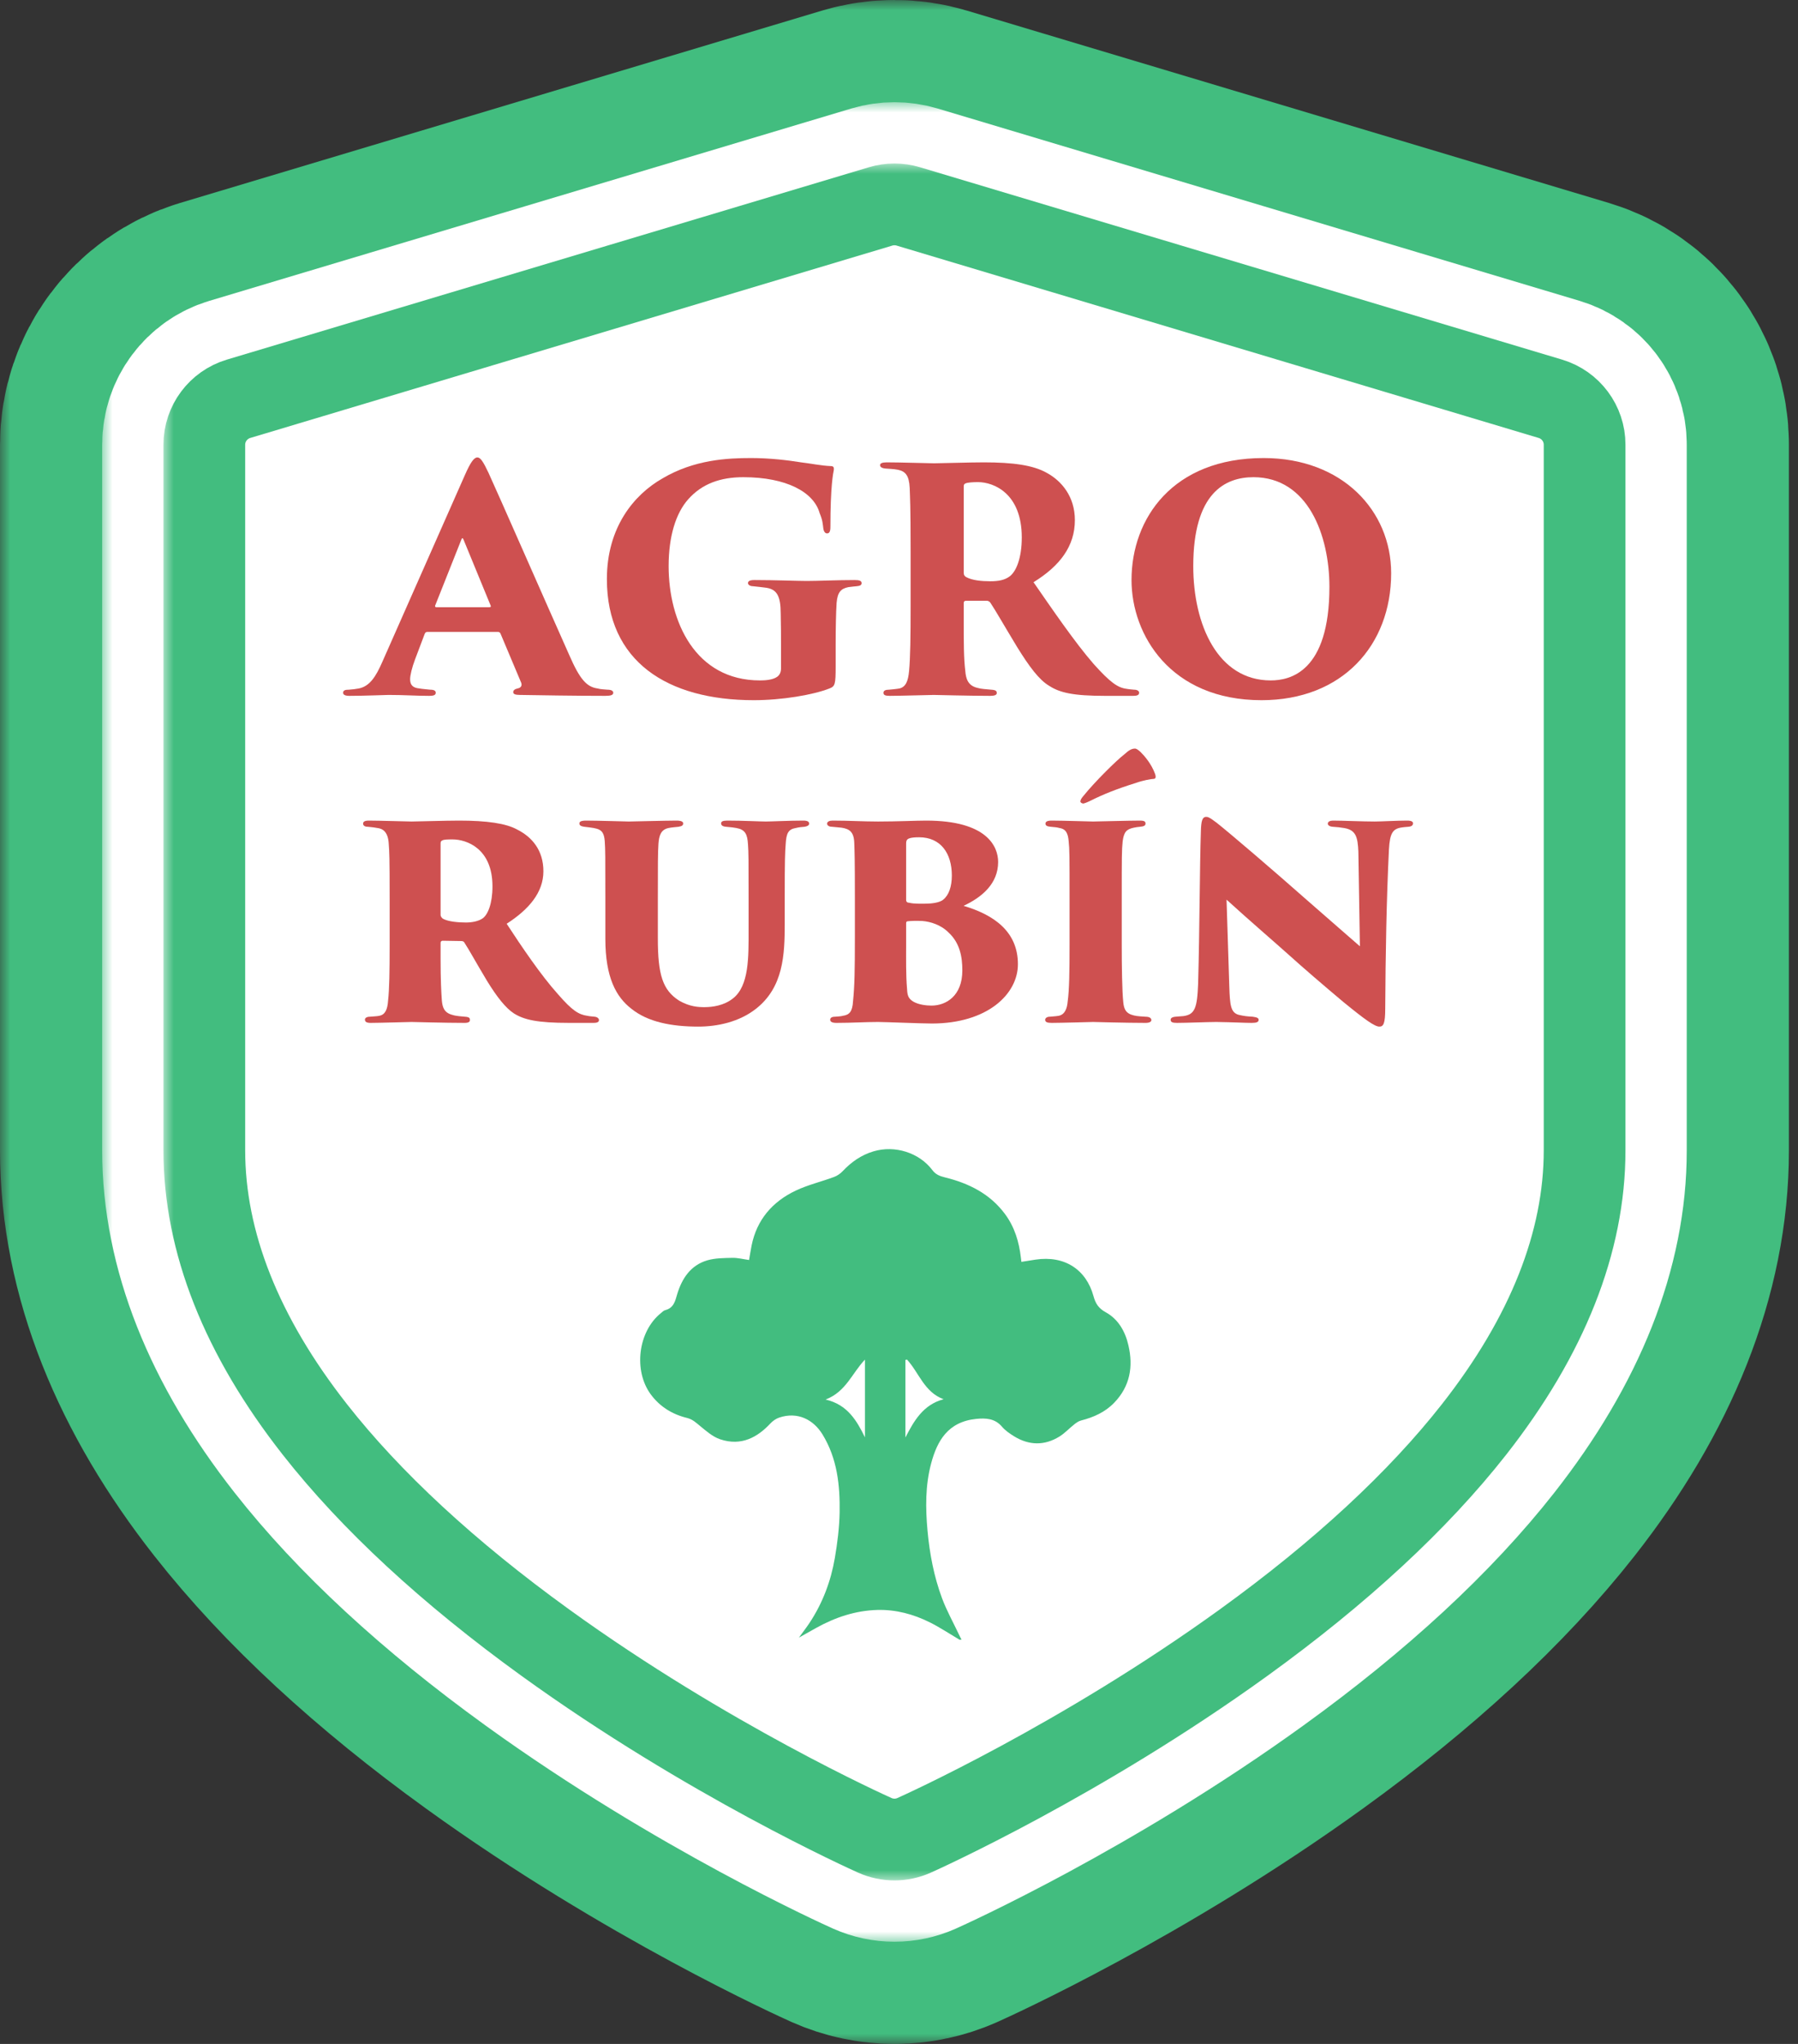 <svg width="88" height="100" viewBox="0 0 88 100" fill="none" xmlns="http://www.w3.org/2000/svg">
<rect x="0" y="0" width="88" height="100" fill="#333333" stroke="none"/>
<mask id="path-1-outside-1" maskUnits="userSpaceOnUse" x="0" y="0" width="88" height="100" fill="black">
<rect fill="white" width="88" height="100"/>
<path d="M75.884 19.512L44.452 10.098C44.013 9.967 43.543 9.967 43.103 10.098L11.673 19.512C10.681 19.811 10 20.723 10 21.758V56.277C10 60.766 11.82 65.362 15.41 69.936C18.152 73.43 21.946 76.938 26.686 80.364C34.649 86.119 42.49 89.648 42.818 89.795C43.124 89.931 43.451 90 43.778 90C44.105 90 44.432 89.931 44.737 89.795C45.067 89.648 52.907 86.117 60.869 80.364C65.61 76.939 69.402 73.43 72.145 69.936C75.735 65.361 77.556 60.766 77.556 56.277V21.758C77.556 20.723 76.876 19.811 75.884 19.512Z"/>
</mask>
<path d="M75.884 19.512L44.452 10.098C44.013 9.967 43.543 9.967 43.103 10.098L11.673 19.512C10.681 19.811 10 20.723 10 21.758V56.277C10 60.766 11.82 65.362 15.41 69.936C18.152 73.43 21.946 76.938 26.686 80.364C34.649 86.119 42.49 89.648 42.818 89.795C43.124 89.931 43.451 90 43.778 90C44.105 90 44.432 89.931 44.737 89.795C45.067 89.648 52.907 86.117 60.869 80.364C65.61 76.939 69.402 73.43 72.145 69.936C75.735 65.361 77.556 60.766 77.556 56.277V21.758C77.556 20.723 76.876 19.811 75.884 19.512Z" fill="white"/>
<path d="M75.884 19.512L44.452 10.098C44.013 9.967 43.543 9.967 43.103 10.098L11.673 19.512C10.681 19.811 10 20.723 10 21.758V56.277C10 60.766 11.82 65.362 15.41 69.936C18.152 73.43 21.946 76.938 26.686 80.364C34.649 86.119 42.49 89.648 42.818 89.795C43.124 89.931 43.451 90 43.778 90C44.105 90 44.432 89.931 44.737 89.795C45.067 89.648 52.907 86.117 60.869 80.364C65.61 76.939 69.402 73.43 72.145 69.936C75.735 65.361 77.556 60.766 77.556 56.277V21.758C77.556 20.723 76.876 19.811 75.884 19.512Z" stroke="#42BD7F" stroke-width="20" mask="url(#path-1-outside-1)"/>
<mask id="path-2-outside-2" maskUnits="userSpaceOnUse" x="5" y="5" width="78" height="90" fill="black">
<rect fill="white" x="5" y="5" width="78" height="90"/>
<path d="M75.884 19.512L44.452 10.098C44.013 9.967 43.543 9.967 43.103 10.098L11.673 19.512C10.681 19.811 10 20.723 10 21.758V56.277C10 60.766 11.82 65.362 15.41 69.936C18.152 73.43 21.946 76.938 26.686 80.364C34.649 86.119 42.49 89.648 42.818 89.795C43.124 89.931 43.451 90 43.778 90C44.105 90 44.432 89.931 44.737 89.795C45.067 89.648 52.907 86.117 60.869 80.364C65.61 76.939 69.402 73.43 72.145 69.936C75.735 65.361 77.556 60.766 77.556 56.277V21.758C77.556 20.723 76.876 19.811 75.884 19.512Z"/>
</mask>
<path d="M75.884 19.512L44.452 10.098C44.013 9.967 43.543 9.967 43.103 10.098L11.673 19.512C10.681 19.811 10 20.723 10 21.758V56.277C10 60.766 11.82 65.362 15.41 69.936C18.152 73.43 21.946 76.938 26.686 80.364C34.649 86.119 42.49 89.648 42.818 89.795C43.124 89.931 43.451 90 43.778 90C44.105 90 44.432 89.931 44.737 89.795C45.067 89.648 52.907 86.117 60.869 80.364C65.61 76.939 69.402 73.43 72.145 69.936C75.735 65.361 77.556 60.766 77.556 56.277V21.758C77.556 20.723 76.876 19.811 75.884 19.512Z" fill="white"/>
<path d="M75.884 19.512L44.452 10.098C44.013 9.967 43.543 9.967 43.103 10.098L11.673 19.512C10.681 19.811 10 20.723 10 21.758V56.277C10 60.766 11.82 65.362 15.41 69.936C18.152 73.43 21.946 76.938 26.686 80.364C34.649 86.119 42.49 89.648 42.818 89.795C43.124 89.931 43.451 90 43.778 90C44.105 90 44.432 89.931 44.737 89.795C45.067 89.648 52.907 86.117 60.869 80.364C65.61 76.939 69.402 73.43 72.145 69.936C75.735 65.361 77.556 60.766 77.556 56.277V21.758C77.556 20.723 76.876 19.811 75.884 19.512Z" stroke="white" stroke-width="10" mask="url(#path-2-outside-2)"/>
<mask id="path-3-outside-3" maskUnits="userSpaceOnUse" x="8" y="8" width="72" height="84" fill="black">
<rect fill="white" x="8" y="8" width="72" height="84"/>
<path d="M75.884 19.512L44.452 10.098C44.013 9.967 43.543 9.967 43.103 10.098L11.673 19.512C10.681 19.811 10 20.723 10 21.758V56.277C10 60.766 11.82 65.362 15.41 69.936C18.152 73.43 21.946 76.938 26.686 80.364C34.649 86.119 42.49 89.648 42.818 89.795C43.124 89.931 43.451 90 43.778 90C44.105 90 44.432 89.931 44.737 89.795C45.067 89.648 52.907 86.117 60.869 80.364C65.61 76.939 69.402 73.43 72.145 69.936C75.735 65.361 77.556 60.766 77.556 56.277V21.758C77.556 20.723 76.876 19.811 75.884 19.512Z"/>
</mask>
<path d="M75.884 19.512L44.452 10.098C44.013 9.967 43.543 9.967 43.103 10.098L11.673 19.512C10.681 19.811 10 20.723 10 21.758V56.277C10 60.766 11.82 65.362 15.41 69.936C18.152 73.43 21.946 76.938 26.686 80.364C34.649 86.119 42.49 89.648 42.818 89.795C43.124 89.931 43.451 90 43.778 90C44.105 90 44.432 89.931 44.737 89.795C45.067 89.648 52.907 86.117 60.869 80.364C65.61 76.939 69.402 73.43 72.145 69.936C75.735 65.361 77.556 60.766 77.556 56.277V21.758C77.556 20.723 76.876 19.811 75.884 19.512Z" fill="white"/>
<path d="M75.884 19.512L44.452 10.098C44.013 9.967 43.543 9.967 43.103 10.098L11.673 19.512C10.681 19.811 10 20.723 10 21.758V56.277C10 60.766 11.82 65.362 15.41 69.936C18.152 73.43 21.946 76.938 26.686 80.364C34.649 86.119 42.49 89.648 42.818 89.795C43.124 89.931 43.451 90 43.778 90C44.105 90 44.432 89.931 44.737 89.795C45.067 89.648 52.907 86.117 60.869 80.364C65.61 76.939 69.402 73.43 72.145 69.936C75.735 65.361 77.556 60.766 77.556 56.277V21.758C77.556 20.723 76.876 19.811 75.884 19.512Z" stroke="#42BD7F" stroke-width="4" mask="url(#path-3-outside-3)"/>
<path d="M46.958 80.222C46.477 79.937 46.011 79.626 45.511 79.375C44.707 78.975 43.849 78.743 42.941 78.767C41.872 78.797 40.886 79.126 39.958 79.64C39.693 79.788 39.428 79.937 39.101 80.121C39.304 79.84 39.477 79.62 39.629 79.388C40.267 78.421 40.666 77.354 40.86 76.224C40.985 75.49 41.08 74.744 41.094 74C41.116 72.672 40.979 71.361 40.257 70.181C39.809 69.449 39.033 69.056 38.14 69.355C37.976 69.409 37.815 69.523 37.697 69.652C37.098 70.291 36.3 70.777 35.237 70.414C34.886 70.295 34.576 70.022 34.281 69.781C34.078 69.615 33.904 69.442 33.629 69.374C32.907 69.198 32.304 68.829 31.856 68.228C30.996 67.07 31.223 65.149 32.343 64.248C32.412 64.194 32.478 64.118 32.557 64.1C32.977 63.991 33.044 63.66 33.147 63.309C33.378 62.55 33.801 61.903 34.615 61.663C35.002 61.55 35.428 61.55 35.839 61.541C36.106 61.534 36.375 61.606 36.662 61.646C36.702 61.418 36.737 61.178 36.785 60.942C37.037 59.682 37.799 58.795 38.943 58.252C39.539 57.969 40.196 57.816 40.819 57.584C40.974 57.528 41.126 57.423 41.241 57.302C41.663 56.854 42.151 56.509 42.749 56.331C43.791 56.02 44.986 56.388 45.634 57.249C45.798 57.467 45.998 57.542 46.245 57.603C47.418 57.891 48.453 58.406 49.188 59.397C49.66 60.033 49.875 60.758 49.965 61.528C49.974 61.596 49.981 61.663 49.99 61.737C50.23 61.7 50.456 61.663 50.679 61.628C52.114 61.412 53.163 62.122 53.517 63.407C53.615 63.765 53.756 64.004 54.116 64.202C54.732 64.54 55.072 65.139 55.228 65.819C55.473 66.866 55.306 67.827 54.535 68.627C54.093 69.088 53.526 69.341 52.91 69.499C52.791 69.528 52.678 69.609 52.579 69.687C52.331 69.882 52.116 70.12 51.851 70.284C51.118 70.736 50.364 70.721 49.632 70.271C49.417 70.137 49.198 69.988 49.037 69.798C48.695 69.395 48.247 69.374 47.788 69.419C46.383 69.558 45.867 70.512 45.577 71.584C45.284 72.671 45.295 73.78 45.396 74.893C45.5 76.023 45.711 77.134 46.107 78.197C46.334 78.804 46.655 79.379 46.933 79.967C46.973 80.052 47.017 80.137 47.058 80.222C47.028 80.222 46.994 80.222 46.958 80.222ZM40.408 68.473C41.482 68.722 41.932 69.507 42.334 70.322C42.334 69.043 42.334 67.783 42.334 66.52C41.7 67.181 41.408 68.091 40.408 68.473ZM44.314 70.329C44.724 69.536 45.17 68.728 46.182 68.458C45.228 68.105 44.98 67.154 44.389 66.516C44.364 66.523 44.338 66.528 44.314 66.535C44.314 67.806 44.314 69.072 44.314 70.329Z" fill="#42BD7F"/>
<path d="M24.379 30.917C24.424 30.917 24.485 30.948 24.5 31.008L25.512 33.411C25.557 33.547 25.497 33.653 25.331 33.683C25.195 33.713 25.119 33.773 25.119 33.864C25.119 33.955 25.21 34 25.452 34C26.419 34.015 28.141 34.045 29.622 34.045C29.909 34.045 30.015 34 30.015 33.894C30.015 33.804 29.924 33.743 29.728 33.743C29.592 33.728 29.411 33.728 29.244 33.683C28.716 33.607 28.383 33.245 27.869 32.066C26.842 29.769 24.303 23.981 23.91 23.135C23.653 22.591 23.517 22.38 23.366 22.38C23.2 22.38 23.034 22.606 22.747 23.256L18.712 32.383C18.395 33.108 18.093 33.577 17.564 33.683C17.413 33.713 17.261 33.728 17.08 33.743C16.899 33.743 16.793 33.773 16.793 33.894C16.793 33.985 16.884 34.045 17.095 34.045C17.851 34.045 18.848 34 19.014 34C19.815 34 20.329 34.045 21.009 34.045C21.205 34.045 21.326 34.015 21.326 33.894C21.326 33.819 21.281 33.743 21.054 33.743C20.933 33.728 20.692 33.713 20.525 33.683C20.208 33.653 20.072 33.517 20.072 33.229C20.072 33.048 20.163 32.655 20.314 32.262L20.782 31.023C20.812 30.948 20.843 30.917 20.918 30.917H24.379ZM21.357 29.709C21.311 29.709 21.281 29.678 21.296 29.633L22.581 26.399C22.611 26.324 22.641 26.293 22.686 26.399L24.016 29.633C24.031 29.663 24.031 29.709 23.941 29.709H21.357Z" fill="#CE5050"/>
<path d="M40.9 31.507C40.9 30.766 40.915 29.98 40.946 29.497C40.991 28.968 41.157 28.802 41.52 28.726C41.671 28.711 41.867 28.681 41.928 28.681C42.079 28.666 42.169 28.636 42.169 28.53C42.169 28.409 42.049 28.379 41.822 28.379C41.006 28.379 40.024 28.424 39.48 28.424C39.072 28.424 37.908 28.379 36.926 28.379C36.684 28.379 36.609 28.439 36.609 28.53C36.609 28.62 36.73 28.681 36.85 28.681C37.107 28.711 37.304 28.726 37.5 28.756C38.014 28.832 38.21 29.149 38.21 30.011C38.225 30.57 38.225 31.159 38.225 31.779V32.7C38.225 32.882 38.165 33.018 38.044 33.108C37.818 33.275 37.41 33.29 37.198 33.29C34.025 33.29 32.725 30.404 32.725 27.699C32.725 26.218 33.088 25.1 33.677 24.435C34.357 23.664 35.264 23.347 36.382 23.347C38.482 23.347 39.827 24.072 40.114 25.1C40.266 25.462 40.266 25.628 40.296 25.855C40.311 25.976 40.371 26.097 40.477 26.097C40.583 26.097 40.643 26.021 40.643 25.78C40.643 23.77 40.779 23.15 40.809 22.999C40.825 22.863 40.794 22.803 40.658 22.803C40.22 22.788 39.721 22.682 39.208 22.621C38.558 22.516 37.681 22.41 36.76 22.41C35.611 22.41 33.979 22.485 32.423 23.407C31.017 24.208 29.703 25.81 29.703 28.333C29.703 32.353 32.65 34.257 36.896 34.257C38.256 34.257 39.797 34 40.598 33.683C40.87 33.577 40.9 33.486 40.9 32.595V31.507Z" fill="#CE5050"/>
<path d="M44.569 29.663C44.569 31.129 44.554 32.187 44.494 32.821C44.448 33.335 44.328 33.607 44.025 33.683C43.859 33.713 43.663 33.728 43.511 33.743C43.345 33.743 43.239 33.788 43.239 33.894C43.239 34 43.315 34.045 43.542 34.045C44.056 34.045 45.521 34 45.703 34C45.808 34 47.456 34.045 48.468 34.045C48.679 34.045 48.785 34 48.785 33.909C48.785 33.819 48.755 33.758 48.513 33.743C48.211 33.713 48.045 33.713 47.833 33.653C47.38 33.547 47.274 33.214 47.244 32.821C47.168 32.187 47.168 31.477 47.168 30.283V29.512C47.168 29.421 47.214 29.391 47.289 29.391H48.287C48.362 29.391 48.438 29.436 48.468 29.482C48.74 29.89 49.087 30.509 49.783 31.658C50.372 32.61 50.855 33.26 51.339 33.547C51.868 33.894 52.533 34.045 54.089 34.045H55.449C55.6 34.045 55.752 34.03 55.752 33.894C55.752 33.804 55.661 33.743 55.495 33.743C55.374 33.728 55.283 33.728 55.117 33.698C54.694 33.637 54.331 33.38 53.53 32.489C52.608 31.431 51.505 29.814 50.584 28.485C51.883 27.684 52.608 26.716 52.608 25.447C52.608 24.299 51.959 23.528 51.233 23.135C50.568 22.757 49.571 22.621 48.151 22.621C47.456 22.621 46.005 22.667 45.718 22.667C45.506 22.667 44.056 22.621 43.406 22.621C43.179 22.621 43.073 22.667 43.073 22.757C43.073 22.848 43.164 22.909 43.345 22.924C43.481 22.939 43.723 22.939 43.95 22.984C44.312 23.06 44.494 23.256 44.524 23.876C44.539 24.359 44.569 24.661 44.569 27.004V29.663ZM47.168 23.815C47.168 23.694 47.199 23.679 47.259 23.649C47.365 23.604 47.622 23.588 47.864 23.588C48.649 23.588 50.009 24.148 50.009 26.293C50.009 27.306 49.737 27.956 49.42 28.197C49.178 28.379 48.876 28.439 48.468 28.439C48.045 28.439 47.592 28.394 47.304 28.243C47.214 28.197 47.168 28.137 47.168 28.016V23.815Z" fill="#CE5050"/>
<path d="M61.742 34.257C65.701 34.257 68.088 31.567 68.088 28.046C68.088 24.979 65.686 22.41 61.847 22.41C57.405 22.41 55.38 25.357 55.38 28.379C55.38 31.053 57.284 34.257 61.742 34.257ZM62.195 33.29C59.596 33.29 58.402 30.555 58.402 27.699C58.402 24.117 59.959 23.347 61.349 23.347C64.023 23.347 65.066 26.203 65.066 28.711C65.066 32.882 63.132 33.29 62.195 33.29Z" fill="#CE5050"/>
<path d="M19.071 46.237C19.071 47.522 19.056 48.398 18.995 48.942C18.965 49.411 18.844 49.637 18.572 49.698C18.421 49.728 18.225 49.728 18.104 49.743C17.953 49.743 17.862 49.804 17.862 49.879C17.862 49.97 17.907 50.045 18.134 50.045C18.572 50.045 19.993 50 20.144 50C20.22 50 21.821 50.045 22.743 50.045C22.939 50.045 23 49.985 23 49.909C23 49.834 23 49.758 22.758 49.743C22.592 49.728 22.32 49.713 22.139 49.653C21.731 49.547 21.655 49.275 21.625 48.942C21.595 48.549 21.564 47.915 21.564 46.932V46.132C21.564 46.056 21.61 46.026 21.67 46.026L22.577 46.041C22.652 46.041 22.713 46.071 22.728 46.117C22.985 46.509 23.212 46.948 23.846 48.005C24.33 48.791 24.753 49.32 25.146 49.577C25.644 49.894 26.294 50.045 27.866 50.045H29.044C29.165 50.045 29.316 50.03 29.316 49.909C29.316 49.834 29.241 49.758 29.105 49.743C28.999 49.728 28.878 49.728 28.742 49.698C28.319 49.637 28.002 49.441 27.307 48.64C26.476 47.718 25.508 46.283 24.798 45.195C25.901 44.484 26.596 43.653 26.596 42.626C26.596 41.598 26.037 40.949 25.312 40.586C24.768 40.284 23.831 40.148 22.471 40.148C21.791 40.148 20.371 40.193 20.144 40.193C19.978 40.193 18.587 40.148 18.044 40.148C17.817 40.148 17.771 40.223 17.771 40.299C17.771 40.374 17.832 40.45 17.998 40.45C18.104 40.465 18.225 40.465 18.467 40.51C18.754 40.541 18.995 40.722 19.026 41.281C19.056 41.704 19.071 41.901 19.071 43.941V46.237ZM21.564 41.266C21.564 41.16 21.595 41.145 21.655 41.115C21.731 41.069 21.957 41.069 22.154 41.069C22.834 41.069 24.103 41.508 24.103 43.366C24.103 44.212 23.876 44.741 23.635 44.923C23.423 45.074 23.106 45.134 22.803 45.134C22.411 45.134 21.942 45.089 21.685 44.953C21.625 44.908 21.564 44.847 21.564 44.757V41.266Z" fill="#CE5050"/>
<path d="M32.197 43.941C32.197 42.339 32.197 41.704 32.227 41.281C32.257 40.873 32.348 40.586 32.726 40.51C32.862 40.48 33.088 40.465 33.209 40.45C33.391 40.42 33.436 40.374 33.436 40.284C33.436 40.208 33.36 40.148 33.103 40.148C32.62 40.148 30.852 40.193 30.776 40.193C30.731 40.193 29.235 40.148 28.691 40.148C28.419 40.148 28.358 40.208 28.358 40.284C28.358 40.359 28.389 40.42 28.6 40.45C28.706 40.465 29.038 40.495 29.19 40.541C29.492 40.616 29.567 40.812 29.598 41.145C29.628 41.568 29.628 41.901 29.628 43.941V45.935C29.628 47.824 30.157 48.776 30.897 49.35C31.698 50 32.862 50.227 34.176 50.227C35.113 50.227 36.171 50 36.987 49.365C38.347 48.308 38.407 46.706 38.407 45.195V43.941C38.407 42.021 38.422 41.734 38.453 41.311C38.483 40.752 38.589 40.571 38.951 40.51C39.133 40.465 39.239 40.465 39.374 40.45C39.556 40.42 39.601 40.359 39.601 40.299C39.601 40.208 39.541 40.148 39.314 40.148C38.619 40.148 37.727 40.193 37.486 40.193C37.199 40.193 36.398 40.148 35.597 40.148C35.37 40.148 35.294 40.193 35.294 40.284C35.294 40.359 35.34 40.435 35.536 40.45C35.839 40.48 35.869 40.48 36.035 40.51C36.473 40.586 36.579 40.812 36.609 41.311C36.639 41.734 36.639 42.021 36.639 43.941V45.482C36.639 46.812 36.67 48.232 35.869 48.852C35.431 49.199 34.871 49.275 34.478 49.275C34.191 49.275 33.768 49.26 33.239 48.957C32.438 48.444 32.197 47.703 32.197 45.92V43.941Z" fill="#CE5050"/>
<path d="M41.841 45.799C41.841 47.537 41.826 48.232 41.75 48.988C41.72 49.501 41.569 49.653 41.252 49.698C41.146 49.728 41.04 49.728 40.874 49.743C40.677 49.743 40.632 49.819 40.632 49.894C40.632 49.985 40.723 50.045 40.934 50.045C41.69 50.045 42.34 50 42.974 50C43.292 50 45.135 50.076 45.604 50.076C48.324 50.076 49.82 48.64 49.82 47.174C49.82 45.572 48.641 44.757 47.16 44.318C48.067 43.895 48.852 43.23 48.852 42.172C48.852 41.417 48.309 40.148 45.332 40.148C44.803 40.148 43.941 40.193 42.974 40.193C42.219 40.193 41.614 40.148 40.753 40.148C40.602 40.148 40.481 40.193 40.481 40.299C40.481 40.359 40.541 40.45 40.723 40.45C40.874 40.465 41.025 40.48 41.191 40.495C41.584 40.556 41.796 40.707 41.811 41.251C41.826 41.674 41.841 42.021 41.841 43.941V45.799ZM44.349 41.266C44.349 41.084 44.425 41.054 44.485 41.024C44.591 40.979 44.773 40.964 44.984 40.964C46.042 40.964 46.586 41.749 46.586 42.837C46.586 43.381 46.435 43.804 46.163 44.016C45.996 44.167 45.573 44.212 45.316 44.212C45.15 44.212 44.712 44.228 44.501 44.167C44.425 44.167 44.349 44.137 44.349 44.031V41.266ZM44.349 45.164C44.349 45.104 44.38 45.074 44.425 45.074C44.546 45.059 44.788 45.044 45.135 45.059C45.528 45.089 46.042 45.24 46.42 45.618C46.979 46.132 47.1 46.812 47.1 47.477C47.1 48.731 46.299 49.199 45.589 49.199C45.332 49.199 44.954 49.154 44.697 49.003C44.455 48.852 44.41 48.7 44.395 48.398C44.334 47.703 44.349 46.887 44.349 46.237V45.164Z" fill="#CE5050"/>
<path d="M52.348 46.237C52.348 47.537 52.333 48.444 52.257 48.988C52.227 49.365 52.106 49.637 51.819 49.698C51.638 49.728 51.502 49.728 51.381 49.743C51.23 49.743 51.154 49.819 51.154 49.894C51.154 50 51.245 50.045 51.471 50.045C51.895 50.045 53.466 50 53.496 50C53.572 50 55.128 50.045 56.065 50.045C56.292 50.045 56.352 49.97 56.352 49.909C56.352 49.834 56.292 49.743 56.065 49.743C55.914 49.728 55.688 49.728 55.506 49.683C55.098 49.592 55.008 49.365 54.977 49.033C54.917 48.474 54.902 47.235 54.902 46.237V43.941C54.902 41.901 54.902 41.583 54.947 41.16C55.008 40.707 55.128 40.571 55.491 40.495C55.642 40.465 55.657 40.465 55.793 40.45C55.959 40.435 56.065 40.404 56.065 40.299C56.065 40.208 56.035 40.148 55.793 40.148C55.279 40.148 53.572 40.193 53.496 40.193C53.451 40.193 52 40.148 51.471 40.148C51.215 40.148 51.169 40.223 51.169 40.299C51.169 40.389 51.245 40.435 51.426 40.45C51.608 40.465 51.759 40.48 51.849 40.51C52.182 40.556 52.272 40.797 52.303 41.145C52.348 41.553 52.348 41.901 52.348 43.941V46.237ZM55.824 36.793C55.672 36.657 55.597 36.612 55.521 36.627C55.4 36.627 55.249 36.702 55.038 36.899C54.66 37.186 53.587 38.244 53.028 38.939C52.937 39.044 52.877 39.135 52.877 39.211C52.877 39.271 52.952 39.301 53.013 39.316C53.088 39.301 53.209 39.256 53.36 39.181C53.995 38.863 54.675 38.591 55.597 38.304C55.929 38.183 56.352 38.108 56.458 38.108C56.549 38.108 56.594 38.047 56.534 37.866C56.352 37.367 56.02 36.989 55.824 36.793Z" fill="#CE5050"/>
<path d="M58.64 48.126C58.595 49.335 58.474 49.637 57.915 49.713C57.749 49.728 57.673 49.728 57.537 49.743C57.356 49.758 57.295 49.819 57.295 49.894C57.295 50 57.371 50.045 57.598 50.045C58.051 50.045 59.154 50 59.532 50C60.484 50.015 60.892 50.045 61.27 50.045C61.511 50.045 61.602 50 61.602 49.894C61.602 49.819 61.542 49.773 61.315 49.743C61.043 49.728 60.892 49.713 60.635 49.653C60.227 49.547 60.197 49.169 60.166 48.262L60.031 44.016C61.194 45.074 62.358 46.071 63.083 46.721C63.733 47.31 64.806 48.232 65.743 49.018C66.815 49.894 67.284 50.227 67.51 50.227C67.707 50.227 67.798 50.091 67.798 49.335C67.813 46.706 67.858 44.031 67.979 41.568C68.024 40.737 68.175 40.541 68.629 40.48C68.719 40.465 68.765 40.465 68.931 40.45C69.127 40.435 69.158 40.344 69.158 40.284C69.158 40.208 69.097 40.148 68.871 40.148C68.326 40.148 67.616 40.193 67.284 40.193C66.679 40.193 65.743 40.148 65.244 40.148C65.108 40.148 64.987 40.193 64.987 40.299C64.987 40.359 65.047 40.435 65.229 40.45C65.44 40.465 65.606 40.48 65.773 40.51C66.362 40.601 66.453 40.949 66.483 41.674L66.558 46.298C66.166 45.95 65.455 45.346 63.959 44.031C62.282 42.55 60.197 40.767 59.547 40.253C59.169 39.966 59.109 39.966 59.033 39.966C58.837 39.966 58.791 40.193 58.776 40.631C58.716 42.384 58.716 45.421 58.64 48.126Z" fill="#CE5050"/>
</svg>
